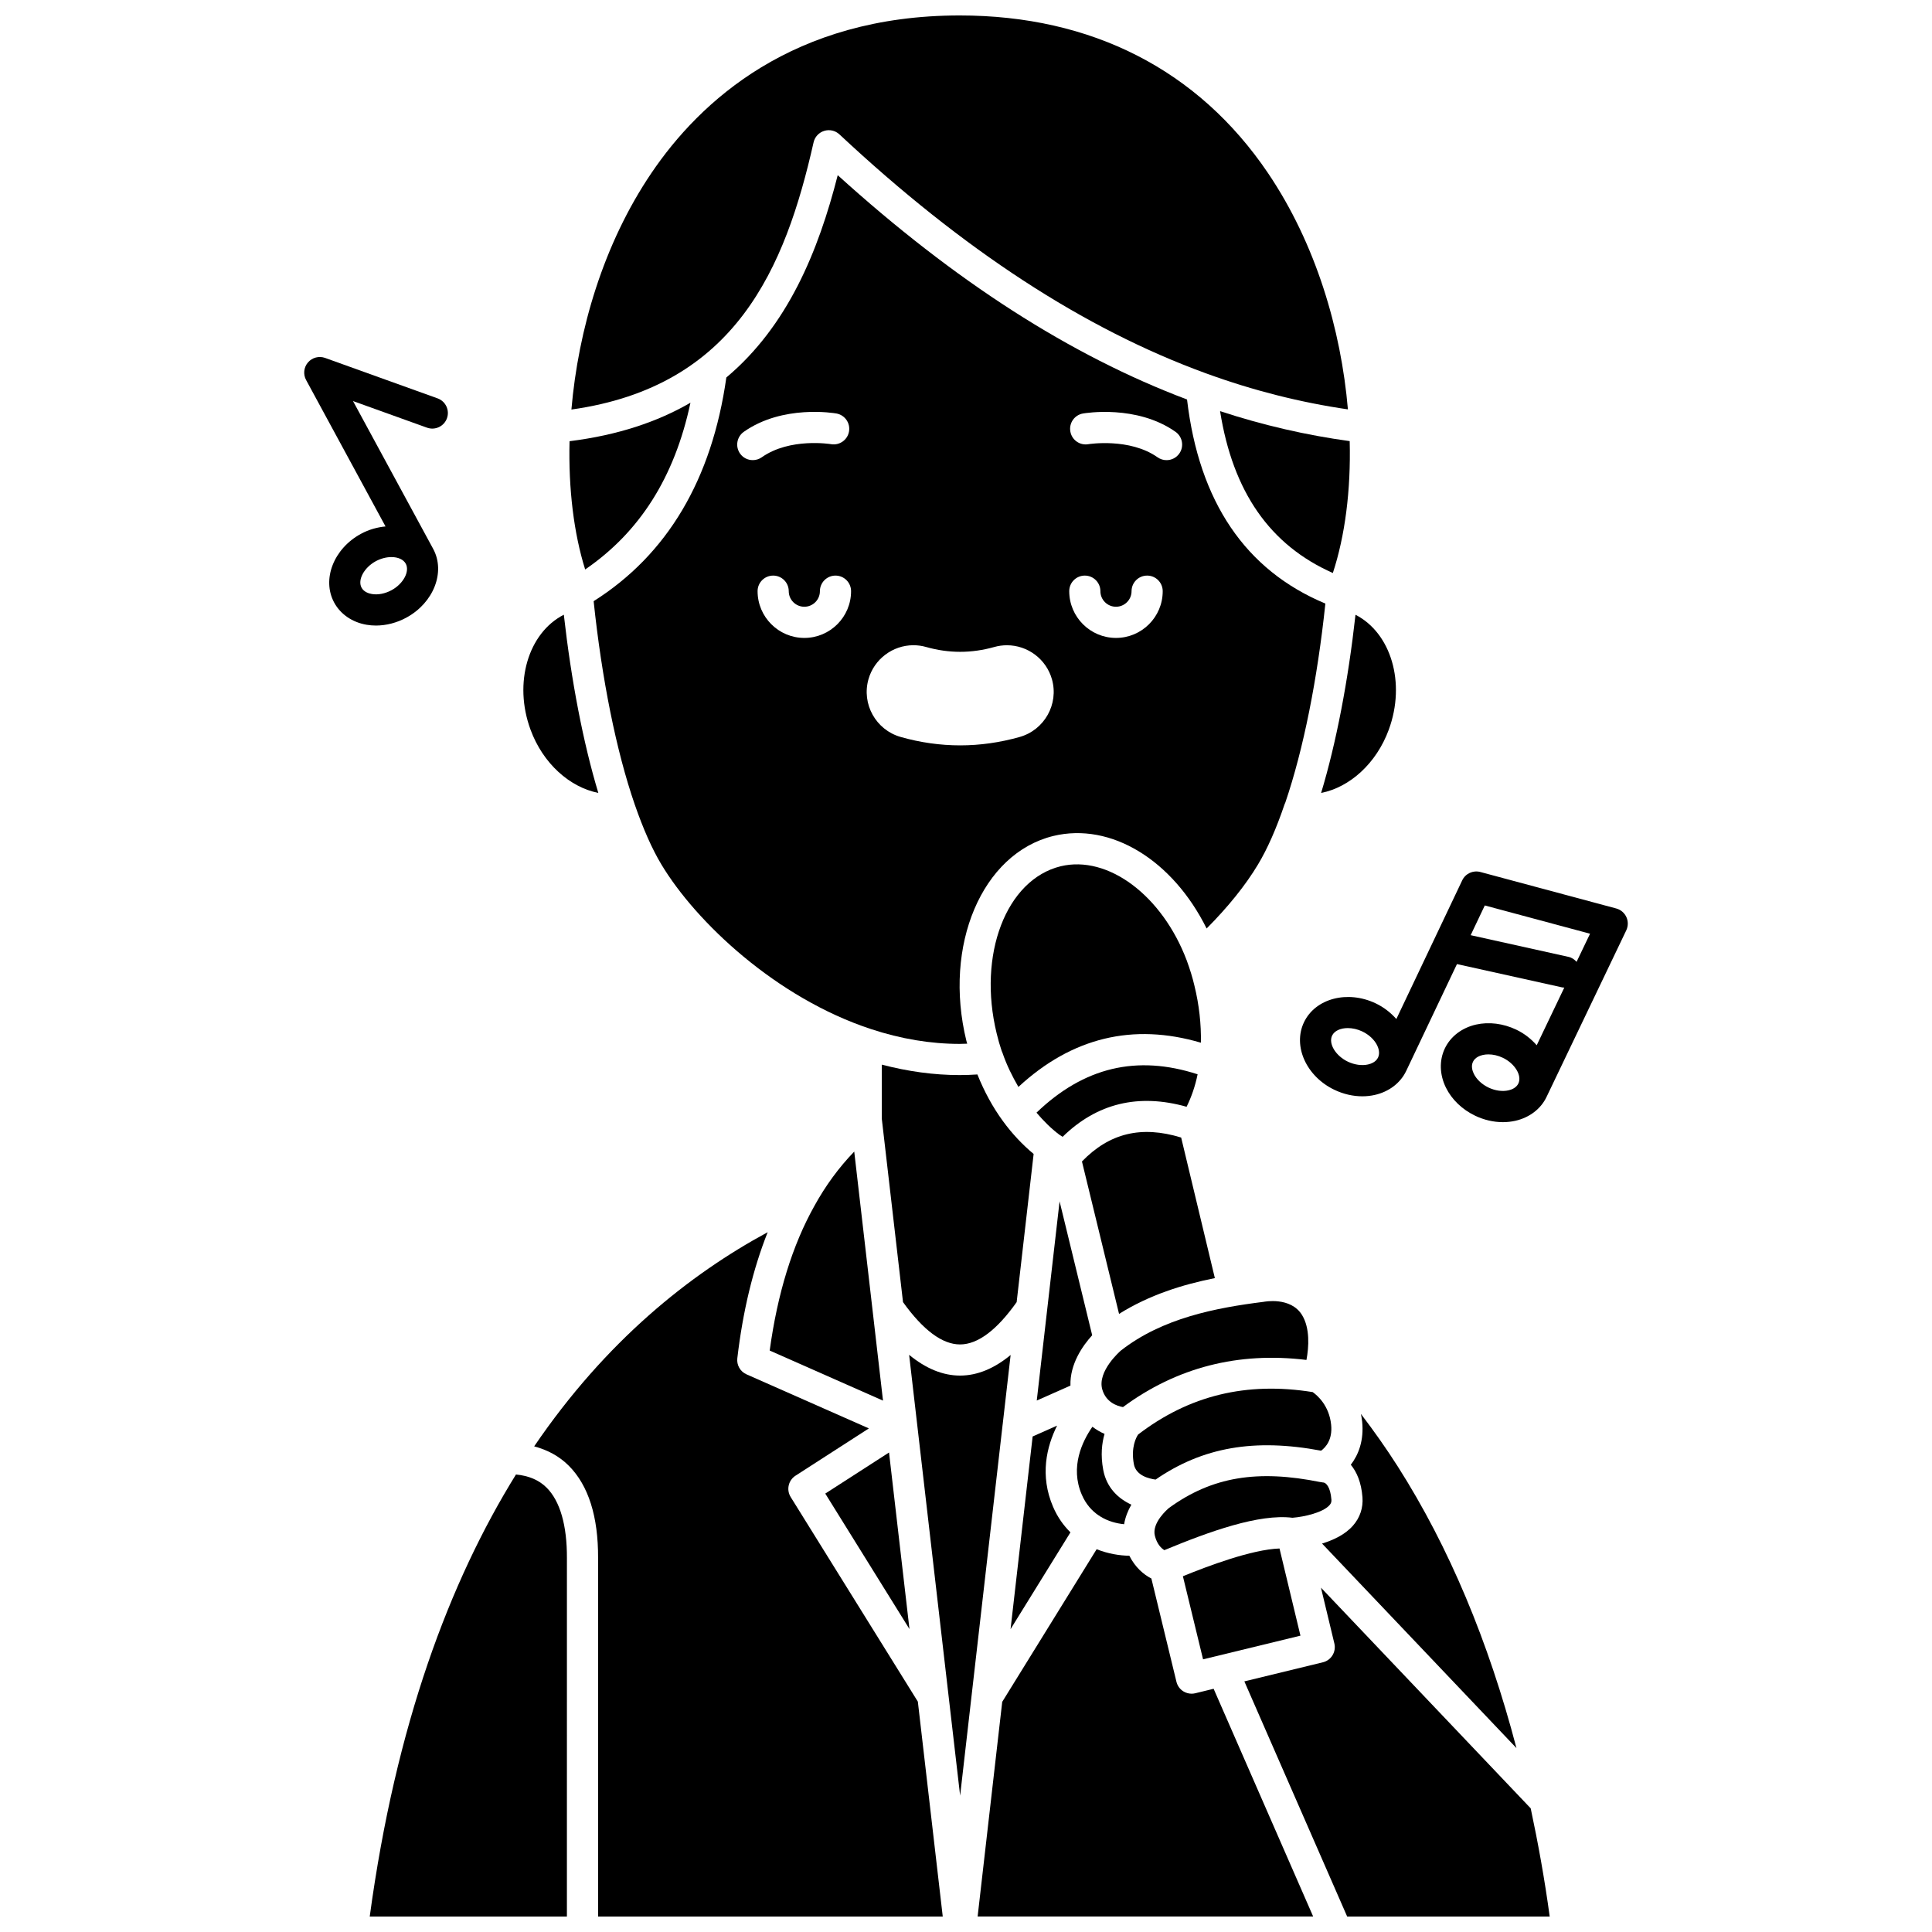 <?xml version="1.0" encoding="UTF-8"?>
<!-- Uploaded to: SVG Repo, www.svgrepo.com, Generator: SVG Repo Mixer Tools -->
<svg width="800px" height="800px" version="1.1" viewBox="144 144 512 512" xmlns="http://www.w3.org/2000/svg">
 <defs>
  <clipPath id="e">
   <path d="m285 470h109v181.9h-109z"/>
  </clipPath>
  <clipPath id="d">
   <path d="m241 534h54v117.9h-54z"/>
  </clipPath>
  <clipPath id="c">
   <path d="m473 564h82v87.902h-82z"/>
  </clipPath>
  <clipPath id="b">
   <path d="m403 554h90v97.902h-90z"/>
  </clipPath>
  <clipPath id="a">
   <path d="m295 148.09h207v104.91h-207z"/>
  </clipPath>
 </defs>
 <path d="m359.83 463.57c-5.824 10.383-9.801 23.258-11.852 38.34l30.027 13.27-7.625-66c-4.062 4.207-7.598 9.02-10.551 14.391z"/>
 <path d="m465.95 482.71-8.93-37.25c-10.547-3.231-19-1.195-26.293 6.34l9.832 40.398c7.996-5.016 16.805-7.773 25.391-9.488z"/>
 <path d="m424.8 462.37-6.047 52.789 8.926-3.965c-0.176-5.719 3.266-10.594 5.762-13.34z"/>
 <path d="m461.38 428.7c-16.109-5.223-30.133-1.898-42.699 10.168 1.887 2.199 3.879 4.219 6.066 5.844 0.281 0.207 0.574 0.359 0.855 0.559 9.086-8.895 20.113-11.562 32.859-7.965 1.285-2.602 2.281-5.477 2.918-8.605z"/>
 <path d="m385.02 575.72-5.418-46.793-16.898 10.887z"/>
 <path d="m435.14 545.59c0.047 0.023 0.094 0.023 0.141 0.051 0.066 0.043 0.098 0.105 0.164 0.152 2.191 1.398 4.562 1.953 6.453 2.141 0.328-1.875 1.016-3.629 1.926-5.184-3.398-1.57-6.562-4.414-7.461-9.238-0.727-3.894-0.355-7.082 0.355-9.516-1.094-0.457-2.176-1.117-3.223-1.887-2.668 3.844-5.973 10.641-2.82 17.973 1.105 2.582 2.719 4.32 4.465 5.508z"/>
 <path d="m458.51 398.56c-6.512-17.262-20.883-28.016-33.43-24.988-14.441 3.539-22.051 23.418-16.949 44.316 0.379 1.594 0.809 3.102 1.324 4.617 0.086 0.168 0.156 0.344 0.219 0.52 1.105 3.238 2.582 6.203 4.215 9.023 14.148-13.094 30.383-17.027 48.359-11.719 0.098-4.856-0.449-9.992-1.727-15.176-0.488-2.078-1.129-4.164-2.012-6.594z"/>
 <path d="m427.68 550.09c-1.793-1.766-3.391-3.957-4.594-6.742-3.598-8.363-1.703-16.008 1.051-21.543l-6.477 2.875-5.852 51.062z"/>
 <path d="m494.36 553.06 51.516 54.203c-7.414-28.297-17.879-53.316-31.43-74.598-3.082-4.832-6.363-9.477-9.789-13.961 0.133 0.656 0.25 1.324 0.328 2.039 0.508 5-0.969 8.781-3.008 11.434 1.562 1.879 2.785 4.641 3.09 8.609 0.215 2.801-0.652 5.406-2.516 7.527-2.106 2.398-5.242 3.84-8.191 4.746z"/>
 <path d="m512.04 337.38c4.578-12.449 0.578-25.652-8.82-30.461-1.953 17.555-5.106 33.949-9.109 47.219 7.594-1.492 14.645-7.82 17.93-16.758z"/>
 <path d="m494.74 536.88h-0.07c-0.156 0-0.293-0.062-0.441-0.078-0.055-0.008-0.102 0.008-0.152 0-16.875-3.449-28.922-1.414-40.27 6.812-0.258 0.215-4.633 3.894-3.754 7.383 0.566 2.238 1.695 3.309 2.512 3.809 12.008-4.984 25.105-9.68 33.953-8.582 3.195-0.25 8.133-1.406 9.832-3.356 0.395-0.453 0.531-0.859 0.488-1.445-0.262-3.41-1.441-4.461-2.098-4.543z"/>
 <path d="m478.88 489c-12.719 1.59-26.855 4.316-37.844 12.918 0.004 0-6.356 5.445-4.91 10.34 0.992 3.348 3.836 4.34 5.477 4.637 14.242-10.527 30.57-14.703 48.621-12.496 0.652-3.457 0.949-8.402-1.141-11.855-3.016-4.992-10.137-3.555-10.203-3.543z"/>
 <path d="m491.88 512.92c-17.551-2.809-32.711 0.863-46.27 11.246-0.48 0.719-1.957 3.363-1.125 7.84 0.562 3.027 3.961 3.859 5.758 4.094 12.492-8.586 26.176-10.973 43.863-7.652 1.223-0.898 3.059-2.93 2.66-6.863-0.512-5.117-3.676-7.805-4.887-8.664z"/>
 <path d="m457.48 561.72 5.344 22.02 25.809-6.273-5.551-23.102c-7.379 0.27-18.957 4.644-25.602 7.356z"/>
 <path d="m398.42 500.29h0.023c4.695-0.012 9.734-3.809 14.98-11.211l4.5-39.266c-2.984-2.481-5.727-5.394-8.152-8.734-2.711-3.707-4.957-7.863-6.75-12.336-1.512 0.098-3.055 0.164-4.691 0.164-6.797 0-13.719-0.957-20.648-2.769v14.312l5.625 48.625c5.328 7.422 10.406 11.215 15.113 11.215z"/>
 <path d="m326.98 250.72c-8.672 5.043-19.211 8.605-32.043 10.203-0.316 12.633 1.133 24.387 4.137 33.992 14.441-9.891 23.688-24.391 27.906-44.195z"/>
 <path d="m302.56 354.13c-3.988-13.234-7.156-29.633-9.141-47.223-9.402 4.801-13.406 18.008-8.824 30.465 3.289 8.953 10.391 15.266 17.965 16.758z"/>
 <g clip-path="url(#e)">
  <path d="m353.54 540.73c-1.188-1.91-0.625-4.43 1.273-5.652l19.449-12.535-32.43-14.328c-1.656-0.73-2.644-2.457-2.434-4.258 1.461-12.488 4.172-23.66 8.043-33.41-20.672 11.172-42.871 28.82-61.879 56.75 3.551 0.957 6.668 2.617 9.191 5.152 5.195 5.219 7.801 13.457 7.746 24.492l0.004 94.965h91.336l-6.598-56.957z"/>
 </g>
 <g clip-path="url(#d)">
  <path d="m280.74 534.75c-17.57 28.344-31.863 66.297-38.758 117.16h52.254l0.004-94.98c0.043-8.652-1.809-15.094-5.344-18.648-2.059-2.07-4.769-3.195-8.156-3.527z"/>
 </g>
 <g clip-path="url(#c)">
  <path d="m494.07 564.75 3.551 14.797c0.527 2.215-0.828 4.438-3.039 4.977l-20.816 5.059 27.25 62.324h53.672c-1.344-9.902-3.066-19.414-5.035-28.676z"/>
 </g>
 <path d="m409.73 521.45c0-0.02-0.004-0.043 0-0.062l2.098-18.301c-4.344 3.582-8.809 5.441-13.352 5.457h-0.051c-4.578 0-9.09-1.875-13.496-5.5l10.402 89.941c0.008 0.059 0.012 0.117 0.02 0.172l3.094 26.707 11.27-98.383c0.008-0.012 0.012-0.02 0.016-0.031z"/>
 <g clip-path="url(#b)">
  <path d="m460.76 592.73c-0.32 0.078-0.648 0.117-0.973 0.117-0.75 0-1.496-0.207-2.152-0.602-0.938-0.57-1.605-1.488-1.863-2.551l-6.644-27.371c-2.043-1.039-4.293-2.953-5.84-6.035-2.582-0.031-5.633-0.523-8.668-1.727l-25.02 40.445-6.519 56.891h88.922l-26.379-60.352z"/>
 </g>
 <path d="m458.58 249.87c-30.898-11.648-61.516-31.305-92.574-59.445-5.125 20.105-13.227 39.941-29.52 53.617-3.82 27.047-15.66 46.945-35.164 59.277 2.168 20.668 6.004 39.734 10.887 53.871 2.246 6.492 4.621 11.844 7.066 15.902 9.133 15.223 30.414 35.367 55.566 43.629 7.894 2.606 15.797 3.922 23.488 3.922 0.691 0 1.328-0.031 1.992-0.055-0.066-0.262-0.16-0.504-0.223-0.77-6.18-25.289 4.144-49.645 23.02-54.273 15.34-3.715 31.691 6.449 40.648 24.516 5.57-5.586 10.336-11.469 13.617-16.965 2.481-4.125 4.844-9.465 7.023-15.898 0.066-0.184 0.137-0.359 0.223-0.527 4.769-13.988 8.492-32.594 10.609-52.723-21.164-8.812-33.477-26.988-36.66-54.078zm-118.46 14.324c-1.312-1.867-0.867-4.438 0.996-5.758 10.309-7.262 23.957-4.961 24.531-4.859 2.246 0.395 3.746 2.535 3.348 4.781-0.391 2.242-2.527 3.738-4.769 3.352-0.105-0.02-10.895-1.785-18.348 3.473-0.723 0.512-1.551 0.754-2.375 0.754-1.301 0.012-2.582-0.598-3.383-1.742zm17.039 48.863c-6.832 0-12.391-5.559-12.391-12.391 0-2.281 1.848-4.129 4.129-4.129 2.285 0 4.129 1.852 4.129 4.129 0 2.277 1.852 4.129 4.129 4.129 2.281 0 4.129-1.855 4.129-4.129 0-2.281 1.848-4.129 4.129-4.129 2.285 0 4.129 1.852 4.129 4.129 0.004 6.832-5.551 12.391-12.383 12.391zm57.059 26.25c-5.207 1.473-10.512 2.223-15.762 2.223-5.258 0-10.562-0.746-15.766-2.227-6.57-1.863-10.402-8.723-8.539-15.293 1.5-5.312 6.402-9.02 11.918-9.02 1.145 0 2.289 0.16 3.391 0.477 2.984 0.848 6.008 1.273 9 1.273 2.992 0 6.023-0.43 9.023-1.277 1.094-0.309 2.223-0.465 3.367-0.465 5.535 0 10.434 3.711 11.93 9.031 1.848 6.566-1.992 13.418-8.562 15.277zm25.531-26.25c-6.832 0-12.391-5.559-12.391-12.391 0-2.281 1.848-4.129 4.129-4.129 2.285 0 4.129 1.852 4.129 4.129 0 2.277 1.852 4.129 4.129 4.129 2.281 0 4.129-1.855 4.129-4.129 0-2.281 1.848-4.129 4.129-4.129 2.285 0 4.129 1.852 4.129 4.129 0.008 6.832-5.551 12.391-12.383 12.391zm16.777-48.863c-0.801 1.141-2.082 1.75-3.379 1.75-0.82 0-1.652-0.242-2.375-0.754-7.406-5.223-18.242-3.496-18.336-3.477-2.254 0.395-4.391-1.105-4.781-3.352-0.402-2.246 1.102-4.391 3.348-4.781 0.582-0.098 14.227-2.398 24.531 4.859 1.855 1.316 2.305 3.894 0.992 5.754z"/>
 <path d="m497.22 295.85c3.219-9.789 4.793-21.887 4.465-34.949-11.523-1.574-22.961-4.211-34.352-7.941 3.394 21.391 13.211 35.504 29.887 42.891z"/>
 <g clip-path="url(#a)">
  <path d="m359.61 181.72c0.328-1.445 1.398-2.602 2.816-3.035 1.406-0.438 2.953-0.086 4.035 0.93 32.746 30.613 64.84 51.555 97.156 63.336 0.027 0.008 0.059 0.02 0.086 0.027 12.449 4.535 24.938 7.676 37.508 9.512-1.816-21.156-8.492-43.875-21.191-62.645-18.48-27.316-46.723-41.75-81.676-41.75-44.195 0-68.84 22.73-81.734 41.797-12.699 18.777-19.367 41.5-21.18 62.641 43.516-6.113 56.668-37.504 64.18-70.812z"/>
 </g>
 <path d="m575 387.02c-0.512-1.113-1.492-1.945-2.676-2.262l-36.023-9.672c-1.941-0.512-3.945 0.418-4.801 2.219l-17.453 36.746c-1.492-1.684-3.324-3.125-5.469-4.148-7.488-3.559-15.996-1.309-19.012 5.008-3.008 6.316 0.621 14.355 8.082 17.91 2.371 1.129 4.906 1.711 7.379 1.711 1.129 0 2.246-0.121 3.328-0.367 3.754-0.852 6.781-3.164 8.297-6.348l0.004-0.004 13.453-28.32 27.801 6.16c0.215 0.051 0.43 0.059 0.645 0.07l-7.309 15.281c-1.453-1.652-3.254-3.102-5.434-4.141-3.438-1.637-7.219-2.109-10.656-1.34-3.738 0.848-6.75 3.152-8.258 6.316-1.516 3.172-1.406 6.961 0.289 10.402 1.559 3.16 4.312 5.797 7.746 7.438 2.359 1.125 4.883 1.703 7.34 1.703 1.125 0 2.238-0.121 3.316-0.363 3.738-0.848 6.75-3.152 8.262-6.324 0-0.004 0-0.004 0.004-0.008l21.129-44.152c0.52-1.117 0.531-2.402 0.016-3.516zm-65.801 37.23-0.004 0.008c-0.578 1.211-1.91 1.672-2.66 1.84-1.637 0.363-3.57 0.09-5.332-0.742-3.242-1.543-5.195-4.769-4.184-6.902 0.621-1.301 2.246-2 4.16-2 1.227 0 2.574 0.289 3.84 0.891 1.762 0.84 3.195 2.176 3.934 3.672 0.34 0.695 0.816 2.027 0.246 3.234zm37.184 6.887c-0.57 1.199-1.887 1.652-2.625 1.816-1.602 0.367-3.527 0.094-5.277-0.734-1.746-0.836-3.168-2.156-3.894-3.637-0.336-0.676-0.809-1.992-0.238-3.188 0.566-1.195 1.887-1.652 2.625-1.816 0.465-0.105 0.961-0.156 1.473-0.156 1.242 0 2.566 0.305 3.805 0.895 3.207 1.523 5.137 4.715 4.133 6.82zm15.426-32.238c-0.555-0.617-1.242-1.117-2.113-1.312l-25.953-5.754 3.742-7.879 27.895 7.492z"/>
 <path d="m251.7 307.67c7.231-3.922 10.41-12.094 7.094-18.215 0-0.004-0.004-0.004-0.004-0.008l-21.242-39.164 19.613 7.055c2.156 0.77 4.508-0.344 5.285-2.488 0.773-2.148-0.344-4.508-2.488-5.281l-29.809-10.719c-1.621-0.578-3.418-0.098-4.535 1.199s-1.312 3.156-0.496 4.656l21.051 38.809c-2.18 0.207-4.402 0.809-6.516 1.957-7.231 3.922-10.41 12.09-7.094 18.215 1.672 3.09 4.797 5.231 8.574 5.879 0.824 0.141 1.664 0.211 2.516 0.211 2.719-0.008 5.504-0.719 8.051-2.106zm-11.879-7.926c-1.109-2.047 0.652-5.328 3.769-7.019 1.359-0.734 2.828-1.094 4.141-1.094 1.715 0 3.172 0.602 3.801 1.758 1.109 2.047-0.652 5.332-3.769 7.019-1.703 0.922-3.613 1.293-5.227 1.008-0.742-0.125-2.086-0.512-2.715-1.672z"/>
</svg>